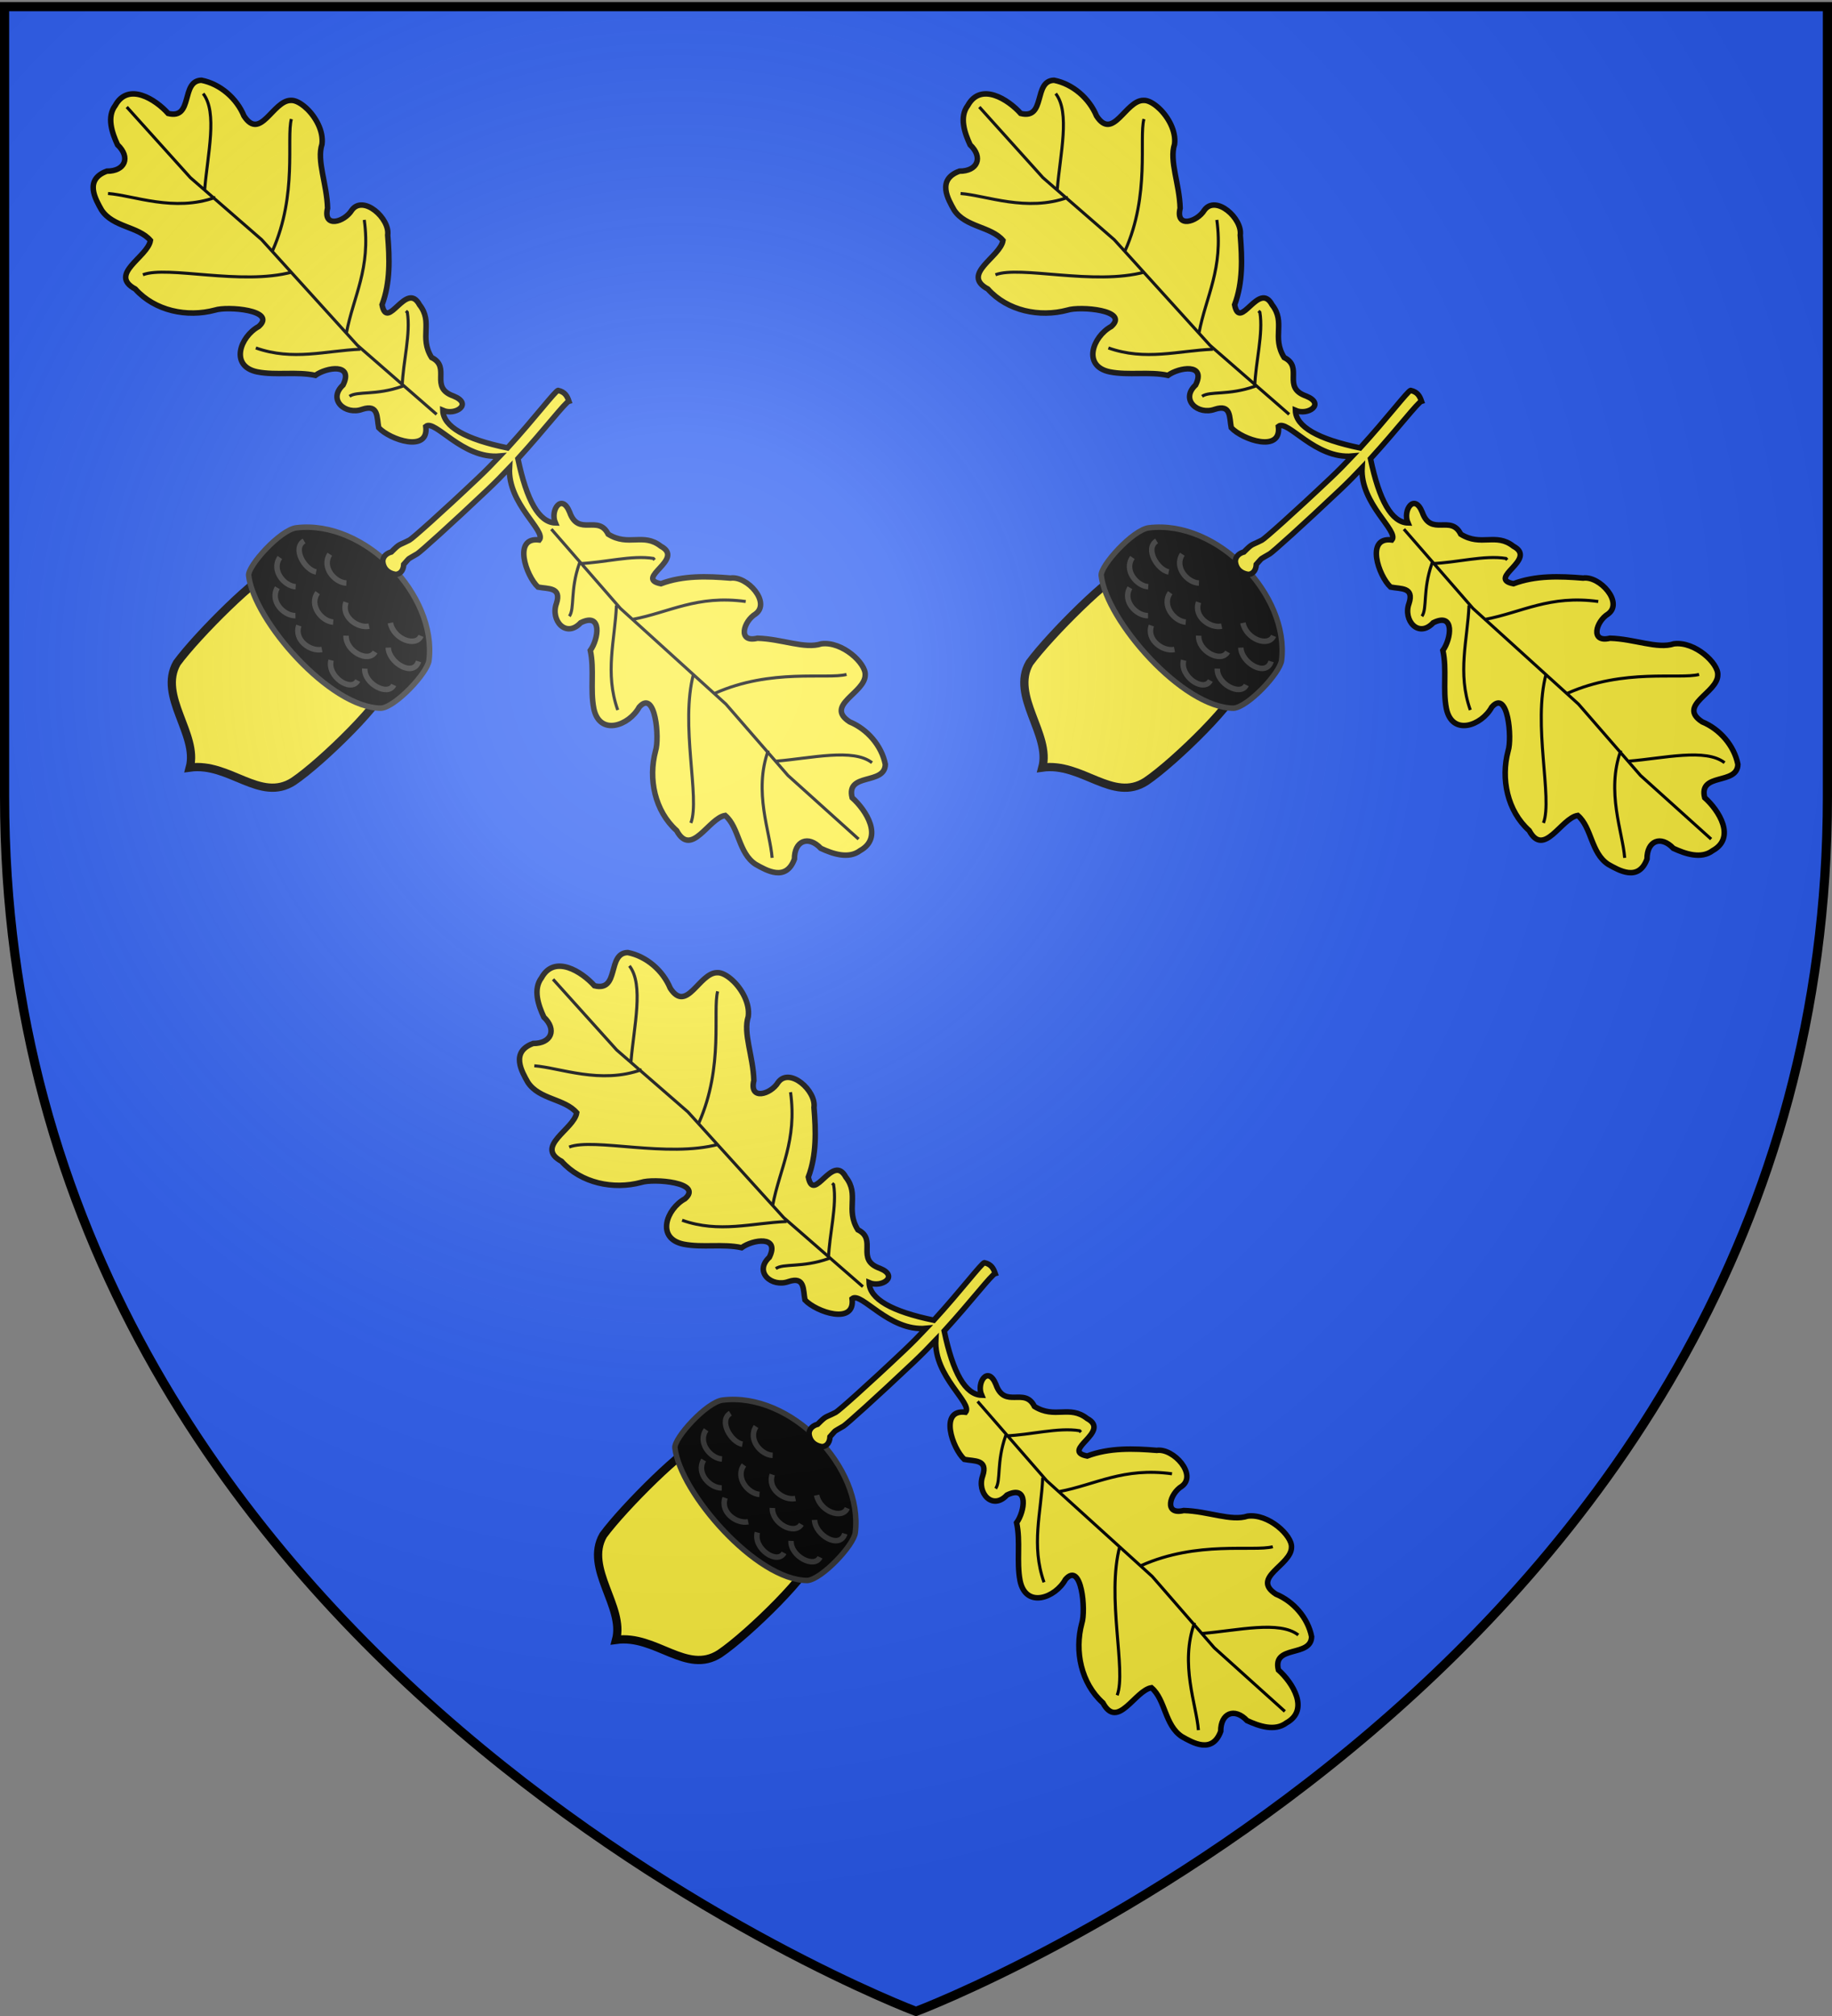 <svg xmlns="http://www.w3.org/2000/svg" xmlns:xlink="http://www.w3.org/1999/xlink" width="600" height="660" version="1.0"><rect width="100%" height="100%" fill="#808080" stroke="none"/><defs><linearGradient id="b"><stop offset="0" style="stop-color:white;stop-opacity:.314"/><stop offset=".19" style="stop-color:white;stop-opacity:.251"/><stop offset=".6" style="stop-color:#6b6b6b;stop-opacity:.125"/><stop offset="1" style="stop-color:black;stop-opacity:.125"/></linearGradient><linearGradient id="a"><stop offset="0" style="stop-color:#fd0000;stop-opacity:1"/><stop offset=".5" style="stop-color:#e77275;stop-opacity:.659"/><stop offset="1" style="stop-color:black;stop-opacity:.323"/></linearGradient><linearGradient id="c"><stop offset="0" style="stop-color:black;stop-opacity:1"/><stop offset="1" style="stop-color:black;stop-opacity:0"/></linearGradient><linearGradient id="d"><stop offset="0" style="stop-color:black;stop-opacity:1"/><stop offset="1" style="stop-color:black;stop-opacity:0"/></linearGradient><radialGradient xlink:href="#b" id="e" cx="221.445" cy="226.331" r="300" fx="221.445" fy="226.331" gradientTransform="matrix(1.353 0 0 1.349 -77.63 -85.747)" gradientUnits="userSpaceOnUse"/></defs><g style="display:inline"><path d="M300 658.5s298.5-112.32 298.5-397.772V2.176H1.5v258.552C1.5 546.18 300 658.5 300 658.5z" style="fill:#2b5df2;fill-opacity:1;fill-rule:evenodd;stroke:none;stroke-width:1px;stroke-linecap:butt;stroke-linejoin:miter;stroke-opacity:1"/><path d="M-95.745 281.381v-4.679h0z" style="opacity:.615;fill:#fcef3c;fill-opacity:.991;fill-rule:evenodd;stroke:#000;stroke-width:2.5;stroke-linecap:round;stroke-linejoin:round;stroke-miterlimit:4;stroke-dasharray:none;stroke-dashoffset:0;stroke-opacity:1" transform="translate(491.172 -617.734)"/><path d="M790.908 198.52c-3.145 3.244-3.241 35.877-1.33 48.252 3.654 13.438 23.969 12.774 30.195 23.584 8.777-11.63 27.164-9.008 30.194-23.107 2.401-12.235 2.746-46.18-1.37-48.729-6.405-4.477-53.727-3.35-57.689 0z" style="fill:#fcef3c;fill-opacity:1;fill-rule:evenodd;stroke:#000;stroke-width:3;stroke-linecap:butt;stroke-linejoin:miter;stroke-miterlimit:4;stroke-dasharray:none;stroke-opacity:1" transform="scale(.901) rotate(45 434.056 -631.654)"/><path d="M785.574 205.888c12.811 10.168 54.982 13.193 68.15 0 3.356-4.093 2.833-20.93 0-24.559-14.7-18.833-52.633-19.735-68.15 0-3.674 4.672-2.732 22.391 0 24.56z" style="fill:#000;fill-opacity:1;fill-rule:evenodd;stroke:#313131;stroke-width:2;stroke-linecap:butt;stroke-linejoin:miter;stroke-miterlimit:4;stroke-dasharray:none;stroke-opacity:1" transform="scale(.901) rotate(45 434.056 -631.654)"/><path d="M680.406 70.969c-2.725.083-5.04.79-6.062 1.969-4.666 4.617 2.755 18.358-8.063 16.062-6.395-2.663-14.334-2.109-20.093 1.75-5.295 5.53 8.151 12.154-.032 17.094-6.818-.398-18.363 2.135-15.656 11.531.729 5.248 6.257 7.898 10.688 9.531 6.658-.19 8.745 4.87 4.03 9.531-3.742 8.106 4.398 10.159 8.657 11.344 7.378 1.5 13.618-5.283 20.344-4.75 3.589 4.932-2.283 19.62 8.593 16.375 10.667.59 20.64-5.974 25.875-15.031 2.143-4.269 16.07-16.056 15.47-7.063-2.17 7.391 2.675 17.73 11.343 12 5.843-3.95 9.896-10.226 15.781-14 .77-4.95 6.715-13.111 9.594-4.656-.28 7.852 8.446 7.212 11.188 1.281 2.865-5.625 5.812-1.559 8.937.532 6.017.213 19.493-6.452 11.781-12.438.408-4.296 17.962-.952 26.657-11.437.11 3.717.135 7.527.03 11.312-.512 18.62-1.339 32.445-1.687 33.531-1.418 4.43-1.59 3.06-1.593 7.72-.808 1.37-1.125 3.316.28 4.687 1.933 1.573 4.266 1.626 6.532 0 .979-.97 1.312-2.763-.438-4.688-.187-3.875-.365-1.74.75-6.187.303-1.208 1.1-15.576 1.625-34.656.103-3.743.073-7.515-.03-11.188 8.834 9.856 25.817 6.683 26.218 10.906-7.712 5.986 5.764 12.651 11.781 12.438 3.125-2.09 6.072-6.157 8.938-.531 2.742 5.93 11.467 6.57 11.187-1.282 2.88-8.455 8.824-.294 9.594 4.656 5.885 3.774 9.938 10.05 15.781 14 8.668 5.73 13.514-4.609 11.344-12-.6-8.993 13.326 2.794 15.469 7.063 5.235 9.057 15.208 15.62 25.875 15.031 10.876 3.245 5.005-11.443 8.593-16.375 6.726-.533 12.966 6.25 20.344 4.75 4.26-1.185 12.4-3.238 8.657-11.344-4.715-4.662-2.628-9.72 4.03-9.53 4.431-1.634 9.96-4.284 10.688-9.532 2.707-9.396-8.837-11.93-15.656-11.531-8.183-4.94 5.263-11.563-.031-17.094-5.76-3.859-13.698-4.413-20.094-1.75-10.818 2.296-3.397-11.445-8.063-16.063-2.727-3.144-14.54-2.812-19.25 3.282-2.847 5.653-11.404 8.873-17.875 15-3.932 6.446-7.94-.728-6.718-5.75 1.069-6.922-11.95-7.712-15.657-2.781-6.481 5.494-12.877 11.479-16.437 19.343-8.389 5.634.09-12.586-9.656-9.625-8.084.972-8.107 8.458-16.625 10.438-7.667-2.615-6.912 8.389-15.563 4.25-7.039-2.982-5.547 4.612-.906 6.437-4.314 4.055-13.1 1.654-26.125-6.875-.657-14.6-2.317-26.723-1.656-27.875-1.642-.803-3.311-1.427-5.563 0-.602.845 1.118 13.083 1.782 27.781-13.11 8.61-21.951 11.04-26.282 6.97 4.642-1.826 6.133-9.42-.906-6.438-8.65 4.139-7.896-6.865-15.563-4.25-8.517-1.98-8.541-9.466-16.625-10.438-9.745-2.961-1.267 15.259-9.656 9.625-3.56-7.864-9.955-13.85-16.437-19.344-3.706-4.93-16.725-4.14-15.657 2.782 1.222 5.022-2.786 12.196-6.718 5.75-6.471-6.127-15.028-9.347-17.875-15-2.944-3.809-8.646-5.389-13.188-5.25z" style="fill:#fcef3c;fill-opacity:1;fill-rule:evenodd;stroke:#000;stroke-width:2;stroke-linecap:butt;stroke-linejoin:miter;stroke-miterlimit:4;stroke-dasharray:none;stroke-opacity:1" transform="scale(.901) rotate(45 434.056 -631.654)"/><path d="M796.079 201.632c1.42 5.43 8.854 5.578 11.823 2.523m3.401 1.672c2.433 5.057 9.758 3.781 12.087.216m-34.44-12.826c.988 5.524 8.387 6.258 11.587 3.447m38.782 3.279c3.773 4.155 13.193 1.152 11.648-3.236m-11-8.188c4.122 3.809 14.148 1.157 11.32-4.244m-22.793 22.166c3.085 5.275 13.558 3.206 12.088-1.626m-14.528-8.533c3.782 4.147 12.843 1.383 11.641-3.26m-29.986-.474c.932 5.534 8.323 6.344 11.552 3.566m-28.33-13.366c-1.244 4.99 7.54 7.256 11.066 4.867m15.446.1c2.433 5.057 9.758 3.781 12.087.215m4.624-6.308c5.141 3.392 12.915-.346 11.204-4.54m-44.417 2.466c1.132 5.497 8.548 6.037 11.674 3.144" style="fill:#000;fill-opacity:1;fill-rule:evenodd;stroke:#313131;stroke-width:2;stroke-linecap:butt;stroke-linejoin:miter;stroke-miterlimit:4;stroke-dasharray:none;stroke-opacity:1" transform="scale(.901) rotate(45 434.056 -631.654)"/><path d="m851.44 116.155 38.104 2.62 51.747-2.534 34.256 2.39 34.505-1.806M878.463 133.91c-.582-3.393-6.552-6.884-10.975-16.097 6.13-6.58 11.282-15.74 17.71-20.357l.699.042m1.877 21.523c8.504 9.244 14.3 20.403 27.201 26.54m-19.444-27.131c7.669-11.244 10.182-22.794 24.467-33.643m5.121 31.895c9.578 16.675 33.777 30.31 37.685 39.099m-27.13-39.524c7.985-20.878 25.266-32.304 28.977-38.639m-.605 39.627c6.806 14.489 21.53 20.539 28.6 26.624m-23.724-25.983c8.25-9.741 16.355-23.08 24.954-24.137M792.465 116.155l-38.103 2.62-51.748-2.534-34.255 2.39-34.506-1.806m131.59 17.085c.581-3.393 6.551-6.884 10.975-16.097-6.131-6.58-11.282-15.74-17.71-20.357l-.7.042m-1.876 21.523c-8.505 9.244-14.301 20.403-27.202 26.54m19.444-27.131c-7.668-11.244-10.182-22.794-24.467-33.643m-5.12 31.895c-9.578 16.675-33.777 30.31-37.686 39.099m27.13-39.524c-7.985-20.878-25.266-32.304-28.977-38.639m.605 39.627c-6.805 14.489-21.53 20.539-28.6 26.624m23.724-25.983c-8.25-9.741-16.355-23.08-24.954-24.137" style="fill:#fcef3c;fill-rule:evenodd;stroke:#000;stroke-width:1.109;stroke-linecap:butt;stroke-linejoin:miter;stroke-miterlimit:4;stroke-dasharray:none;stroke-opacity:1" transform="scale(.901) rotate(45 434.056 -631.654)"/><path d="M790.908 198.52c-3.145 3.244-3.241 35.877-1.33 48.252 3.654 13.438 23.969 12.774 30.195 23.584 8.777-11.63 27.164-9.008 30.194-23.107 2.401-12.235 2.746-46.18-1.37-48.729-6.405-4.477-53.727-3.35-57.689 0z" style="fill:#fcef3c;fill-opacity:1;fill-rule:evenodd;stroke:#000;stroke-width:3;stroke-linecap:butt;stroke-linejoin:miter;stroke-miterlimit:4;stroke-dasharray:none;stroke-opacity:1" transform="scale(.901) rotate(45 589.008 -257.566)"/><path d="M785.574 205.888c12.811 10.168 54.982 13.193 68.15 0 3.356-4.093 2.833-20.93 0-24.559-14.7-18.833-52.633-19.735-68.15 0-3.674 4.672-2.732 22.391 0 24.56z" style="fill:#000;fill-opacity:1;fill-rule:evenodd;stroke:#313131;stroke-width:2;stroke-linecap:butt;stroke-linejoin:miter;stroke-miterlimit:4;stroke-dasharray:none;stroke-opacity:1" transform="scale(.901) rotate(45 589.008 -257.566)"/><path d="M680.406 70.969c-2.725.083-5.04.79-6.062 1.969-4.666 4.617 2.755 18.358-8.063 16.062-6.395-2.663-14.334-2.109-20.093 1.75-5.295 5.53 8.151 12.154-.032 17.094-6.818-.398-18.363 2.135-15.656 11.531.729 5.248 6.257 7.898 10.688 9.531 6.658-.19 8.745 4.87 4.03 9.531-3.742 8.106 4.398 10.159 8.657 11.344 7.378 1.5 13.618-5.283 20.344-4.75 3.589 4.932-2.283 19.62 8.593 16.375 10.667.59 20.64-5.974 25.875-15.031 2.143-4.269 16.07-16.056 15.47-7.063-2.17 7.391 2.675 17.73 11.343 12 5.843-3.95 9.896-10.226 15.781-14 .77-4.95 6.715-13.111 9.594-4.656-.28 7.852 8.446 7.212 11.188 1.281 2.865-5.625 5.812-1.559 8.937.532 6.017.213 19.493-6.452 11.781-12.438.408-4.296 17.962-.952 26.657-11.437.11 3.717.135 7.527.03 11.312-.512 18.62-1.339 32.445-1.687 33.531-1.418 4.43-1.59 3.06-1.593 7.72-.808 1.37-1.125 3.316.28 4.687 1.933 1.573 4.266 1.626 6.532 0 .979-.97 1.312-2.763-.438-4.688-.187-3.875-.365-1.74.75-6.187.303-1.208 1.1-15.576 1.625-34.656.103-3.743.073-7.515-.03-11.188 8.834 9.856 25.817 6.683 26.218 10.906-7.712 5.986 5.764 12.651 11.781 12.438 3.125-2.09 6.072-6.157 8.938-.531 2.742 5.93 11.467 6.57 11.187-1.282 2.88-8.455 8.824-.294 9.594 4.656 5.885 3.774 9.938 10.05 15.781 14 8.668 5.73 13.514-4.609 11.344-12-.6-8.993 13.326 2.794 15.469 7.063 5.235 9.057 15.208 15.62 25.875 15.031 10.876 3.245 5.005-11.443 8.593-16.375 6.726-.533 12.966 6.25 20.344 4.75 4.26-1.185 12.4-3.238 8.657-11.344-4.715-4.662-2.628-9.72 4.03-9.53 4.431-1.634 9.96-4.284 10.688-9.532 2.707-9.396-8.837-11.93-15.656-11.531-8.183-4.94 5.263-11.563-.031-17.094-5.76-3.859-13.698-4.413-20.094-1.75-10.818 2.296-3.397-11.445-8.063-16.063-2.727-3.144-14.54-2.812-19.25 3.282-2.847 5.653-11.404 8.873-17.875 15-3.932 6.446-7.94-.728-6.718-5.75 1.069-6.922-11.95-7.712-15.657-2.781-6.481 5.494-12.877 11.479-16.437 19.343-8.389 5.634.09-12.586-9.656-9.625-8.084.972-8.107 8.458-16.625 10.438-7.667-2.615-6.912 8.389-15.563 4.25-7.039-2.982-5.547 4.612-.906 6.437-4.314 4.055-13.1 1.654-26.125-6.875-.657-14.6-2.317-26.723-1.656-27.875-1.642-.803-3.311-1.427-5.563 0-.602.845 1.118 13.083 1.782 27.781-13.11 8.61-21.951 11.04-26.282 6.97 4.642-1.826 6.133-9.42-.906-6.438-8.65 4.139-7.896-6.865-15.563-4.25-8.517-1.98-8.541-9.466-16.625-10.438-9.745-2.961-1.267 15.259-9.656 9.625-3.56-7.864-9.955-13.85-16.437-19.344-3.706-4.93-16.725-4.14-15.657 2.782 1.222 5.022-2.786 12.196-6.718 5.75-6.471-6.127-15.028-9.347-17.875-15-2.944-3.809-8.646-5.389-13.188-5.25z" style="fill:#fcef3c;fill-opacity:1;fill-rule:evenodd;stroke:#000;stroke-width:2;stroke-linecap:butt;stroke-linejoin:miter;stroke-miterlimit:4;stroke-dasharray:none;stroke-opacity:1" transform="scale(.901) rotate(45 589.008 -257.566)"/><path d="M796.079 201.632c1.42 5.43 8.854 5.578 11.823 2.523m3.401 1.672c2.433 5.057 9.758 3.781 12.087.216m-34.44-12.826c.988 5.524 8.387 6.258 11.587 3.447m38.782 3.279c3.773 4.155 13.193 1.152 11.648-3.236m-11-8.188c4.122 3.809 14.148 1.157 11.32-4.244m-22.793 22.166c3.085 5.275 13.558 3.206 12.088-1.626m-14.528-8.533c3.782 4.147 12.843 1.383 11.641-3.26m-29.986-.474c.932 5.534 8.323 6.344 11.552 3.566m-28.33-13.366c-1.244 4.99 7.54 7.256 11.066 4.867m15.446.1c2.433 5.057 9.758 3.781 12.087.215m4.624-6.308c5.141 3.392 12.915-.346 11.204-4.54m-44.417 2.466c1.132 5.497 8.548 6.037 11.674 3.144" style="fill:#000;fill-opacity:1;fill-rule:evenodd;stroke:#313131;stroke-width:2;stroke-linecap:butt;stroke-linejoin:miter;stroke-miterlimit:4;stroke-dasharray:none;stroke-opacity:1" transform="scale(.901) rotate(45 589.008 -257.566)"/><path d="m851.44 116.155 38.104 2.62 51.747-2.534 34.256 2.39 34.505-1.806M878.463 133.91c-.582-3.393-6.552-6.884-10.975-16.097 6.13-6.58 11.282-15.74 17.71-20.357l.699.042m1.877 21.523c8.504 9.244 14.3 20.403 27.201 26.54m-19.444-27.131c7.669-11.244 10.182-22.794 24.467-33.643m5.121 31.895c9.578 16.675 33.777 30.31 37.685 39.099m-27.13-39.524c7.985-20.878 25.266-32.304 28.977-38.639m-.605 39.627c6.806 14.489 21.53 20.539 28.6 26.624m-23.724-25.983c8.25-9.741 16.355-23.08 24.954-24.137M792.465 116.155l-38.103 2.62-51.748-2.534-34.255 2.39-34.506-1.806m131.59 17.085c.581-3.393 6.551-6.884 10.975-16.097-6.131-6.58-11.282-15.74-17.71-20.357l-.7.042m-1.876 21.523c-8.505 9.244-14.301 20.403-27.202 26.54m19.444-27.131c-7.668-11.244-10.182-22.794-24.467-33.643m-5.12 31.895c-9.578 16.675-33.777 30.31-37.686 39.099m27.13-39.524c-7.985-20.878-25.266-32.304-28.977-38.639m.605 39.627c-6.805 14.489-21.53 20.539-28.6 26.624m23.724-25.983c-8.25-9.741-16.355-23.08-24.954-24.137" style="fill:#fcef3c;fill-rule:evenodd;stroke:#000;stroke-width:1.109;stroke-linecap:butt;stroke-linejoin:miter;stroke-miterlimit:4;stroke-dasharray:none;stroke-opacity:1" transform="scale(.901) rotate(45 589.008 -257.566)"/><path d="M790.908 198.52c-3.145 3.244-3.241 35.877-1.33 48.252 3.654 13.438 23.969 12.774 30.195 23.584 8.777-11.63 27.164-9.008 30.194-23.107 2.401-12.235 2.746-46.18-1.37-48.729-6.405-4.477-53.727-3.35-57.689 0z" style="fill:#fcef3c;fill-opacity:1;fill-rule:evenodd;stroke:#000;stroke-width:3;stroke-linecap:butt;stroke-linejoin:miter;stroke-miterlimit:4;stroke-dasharray:none;stroke-opacity:1" transform="scale(.901) rotate(45 128.942 -286.136)"/><path d="M785.574 205.888c12.811 10.168 54.982 13.193 68.15 0 3.356-4.093 2.833-20.93 0-24.559-14.7-18.833-52.633-19.735-68.15 0-3.674 4.672-2.732 22.391 0 24.56z" style="fill:#000;fill-opacity:1;fill-rule:evenodd;stroke:#313131;stroke-width:2;stroke-linecap:butt;stroke-linejoin:miter;stroke-miterlimit:4;stroke-dasharray:none;stroke-opacity:1" transform="scale(.901) rotate(45 128.942 -286.136)"/><path d="M680.406 70.969c-2.725.083-5.04.79-6.062 1.969-4.666 4.617 2.755 18.358-8.063 16.062-6.395-2.663-14.334-2.109-20.093 1.75-5.295 5.53 8.151 12.154-.032 17.094-6.818-.398-18.363 2.135-15.656 11.531.729 5.248 6.257 7.898 10.688 9.531 6.658-.19 8.745 4.87 4.03 9.531-3.742 8.106 4.398 10.159 8.657 11.344 7.378 1.5 13.618-5.283 20.344-4.75 3.589 4.932-2.283 19.62 8.593 16.375 10.667.59 20.64-5.974 25.875-15.031 2.143-4.269 16.07-16.056 15.47-7.063-2.17 7.391 2.675 17.73 11.343 12 5.843-3.95 9.896-10.226 15.781-14 .77-4.95 6.715-13.111 9.594-4.656-.28 7.852 8.446 7.212 11.188 1.281 2.865-5.625 5.812-1.559 8.937.532 6.017.213 19.493-6.452 11.781-12.438.408-4.296 17.962-.952 26.657-11.437.11 3.717.135 7.527.03 11.312-.512 18.62-1.339 32.445-1.687 33.531-1.418 4.43-1.59 3.06-1.593 7.72-.808 1.37-1.125 3.316.28 4.687 1.933 1.573 4.266 1.626 6.532 0 .979-.97 1.312-2.763-.438-4.688-.187-3.875-.365-1.74.75-6.187.303-1.208 1.1-15.576 1.625-34.656.103-3.743.073-7.515-.03-11.188 8.834 9.856 25.817 6.683 26.218 10.906-7.712 5.986 5.764 12.651 11.781 12.438 3.125-2.09 6.072-6.157 8.938-.531 2.742 5.93 11.467 6.57 11.187-1.282 2.88-8.455 8.824-.294 9.594 4.656 5.885 3.774 9.938 10.05 15.781 14 8.668 5.73 13.514-4.609 11.344-12-.6-8.993 13.326 2.794 15.469 7.063 5.235 9.057 15.208 15.62 25.875 15.031 10.876 3.245 5.005-11.443 8.593-16.375 6.726-.533 12.966 6.25 20.344 4.75 4.26-1.185 12.4-3.238 8.657-11.344-4.715-4.662-2.628-9.72 4.03-9.53 4.431-1.634 9.96-4.284 10.688-9.532 2.707-9.396-8.837-11.93-15.656-11.531-8.183-4.94 5.263-11.563-.031-17.094-5.76-3.859-13.698-4.413-20.094-1.75-10.818 2.296-3.397-11.445-8.063-16.063-2.727-3.144-14.54-2.812-19.25 3.282-2.847 5.653-11.404 8.873-17.875 15-3.932 6.446-7.94-.728-6.718-5.75 1.069-6.922-11.95-7.712-15.657-2.781-6.481 5.494-12.877 11.479-16.437 19.343-8.389 5.634.09-12.586-9.656-9.625-8.084.972-8.107 8.458-16.625 10.438-7.667-2.615-6.912 8.389-15.563 4.25-7.039-2.982-5.547 4.612-.906 6.437-4.314 4.055-13.1 1.654-26.125-6.875-.657-14.6-2.317-26.723-1.656-27.875-1.642-.803-3.311-1.427-5.563 0-.602.845 1.118 13.083 1.782 27.781-13.11 8.61-21.951 11.04-26.282 6.97 4.642-1.826 6.133-9.42-.906-6.438-8.65 4.139-7.896-6.865-15.563-4.25-8.517-1.98-8.541-9.466-16.625-10.438-9.745-2.961-1.267 15.259-9.656 9.625-3.56-7.864-9.955-13.85-16.437-19.344-3.706-4.93-16.725-4.14-15.657 2.782 1.222 5.022-2.786 12.196-6.718 5.75-6.471-6.127-15.028-9.347-17.875-15-2.944-3.809-8.646-5.389-13.188-5.25z" style="fill:#fcef3c;fill-opacity:1;fill-rule:evenodd;stroke:#000;stroke-width:2;stroke-linecap:butt;stroke-linejoin:miter;stroke-miterlimit:4;stroke-dasharray:none;stroke-opacity:1" transform="scale(.901) rotate(45 128.942 -286.136)"/><path d="M796.079 201.632c1.42 5.43 8.854 5.578 11.823 2.523m3.401 1.672c2.433 5.057 9.758 3.781 12.087.216m-34.44-12.826c.988 5.524 8.387 6.258 11.587 3.447m38.782 3.279c3.773 4.155 13.193 1.152 11.648-3.236m-11-8.188c4.122 3.809 14.148 1.157 11.32-4.244m-22.793 22.166c3.085 5.275 13.558 3.206 12.088-1.626m-14.528-8.533c3.782 4.147 12.843 1.383 11.641-3.26m-29.986-.474c.932 5.534 8.323 6.344 11.552 3.566m-28.33-13.366c-1.244 4.99 7.54 7.256 11.066 4.867m15.446.1c2.433 5.057 9.758 3.781 12.087.215m4.624-6.308c5.141 3.392 12.915-.346 11.204-4.54m-44.417 2.466c1.132 5.497 8.548 6.037 11.674 3.144" style="fill:#000;fill-opacity:1;fill-rule:evenodd;stroke:#313131;stroke-width:2;stroke-linecap:butt;stroke-linejoin:miter;stroke-miterlimit:4;stroke-dasharray:none;stroke-opacity:1" transform="scale(.901) rotate(45 128.942 -286.136)"/><path d="m851.44 116.155 38.104 2.62 51.747-2.534 34.256 2.39 34.505-1.806M878.463 133.91c-.582-3.393-6.552-6.884-10.975-16.097 6.13-6.58 11.282-15.74 17.71-20.357l.699.042m1.877 21.523c8.504 9.244 14.3 20.403 27.201 26.54m-19.444-27.131c7.669-11.244 10.182-22.794 24.467-33.643m5.121 31.895c9.578 16.675 33.777 30.31 37.685 39.099m-27.13-39.524c7.985-20.878 25.266-32.304 28.977-38.639m-.605 39.627c6.806 14.489 21.53 20.539 28.6 26.624m-23.724-25.983c8.25-9.741 16.355-23.08 24.954-24.137M792.465 116.155l-38.103 2.62-51.748-2.534-34.255 2.39-34.506-1.806m131.59 17.085c.581-3.393 6.551-6.884 10.975-16.097-6.131-6.58-11.282-15.74-17.71-20.357l-.7.042m-1.876 21.523c-8.505 9.244-14.301 20.403-27.202 26.54m19.444-27.131c-7.668-11.244-10.182-22.794-24.467-33.643m-5.12 31.895c-9.578 16.675-33.777 30.31-37.686 39.099m27.13-39.524c-7.985-20.878-25.266-32.304-28.977-38.639m.605 39.627c-6.805 14.489-21.53 20.539-28.6 26.624m23.724-25.983c-8.25-9.741-16.355-23.08-24.954-24.137" style="fill:#fcef3c;fill-rule:evenodd;stroke:#000;stroke-width:1.109;stroke-linecap:butt;stroke-linejoin:miter;stroke-miterlimit:4;stroke-dasharray:none;stroke-opacity:1" transform="scale(.901) rotate(45 128.942 -286.136)"/></g><path d="M300 658.5s298.5-112.32 298.5-397.772V2.176H1.5v258.552C1.5 546.18 300 658.5 300 658.5z" style="opacity:1;fill:url(#e);fill-opacity:1;fill-rule:evenodd;stroke:none;stroke-width:1px;stroke-linecap:butt;stroke-linejoin:miter;stroke-opacity:1"/><path d="M300 658.5S1.5 546.18 1.5 260.728V2.176h597v258.552C598.5 546.18 300 658.5 300 658.5z" style="opacity:1;fill:none;fill-opacity:1;fill-rule:evenodd;stroke:#000;stroke-width:3;stroke-linecap:butt;stroke-linejoin:miter;stroke-miterlimit:4;stroke-dasharray:none;stroke-opacity:1"/></svg>
